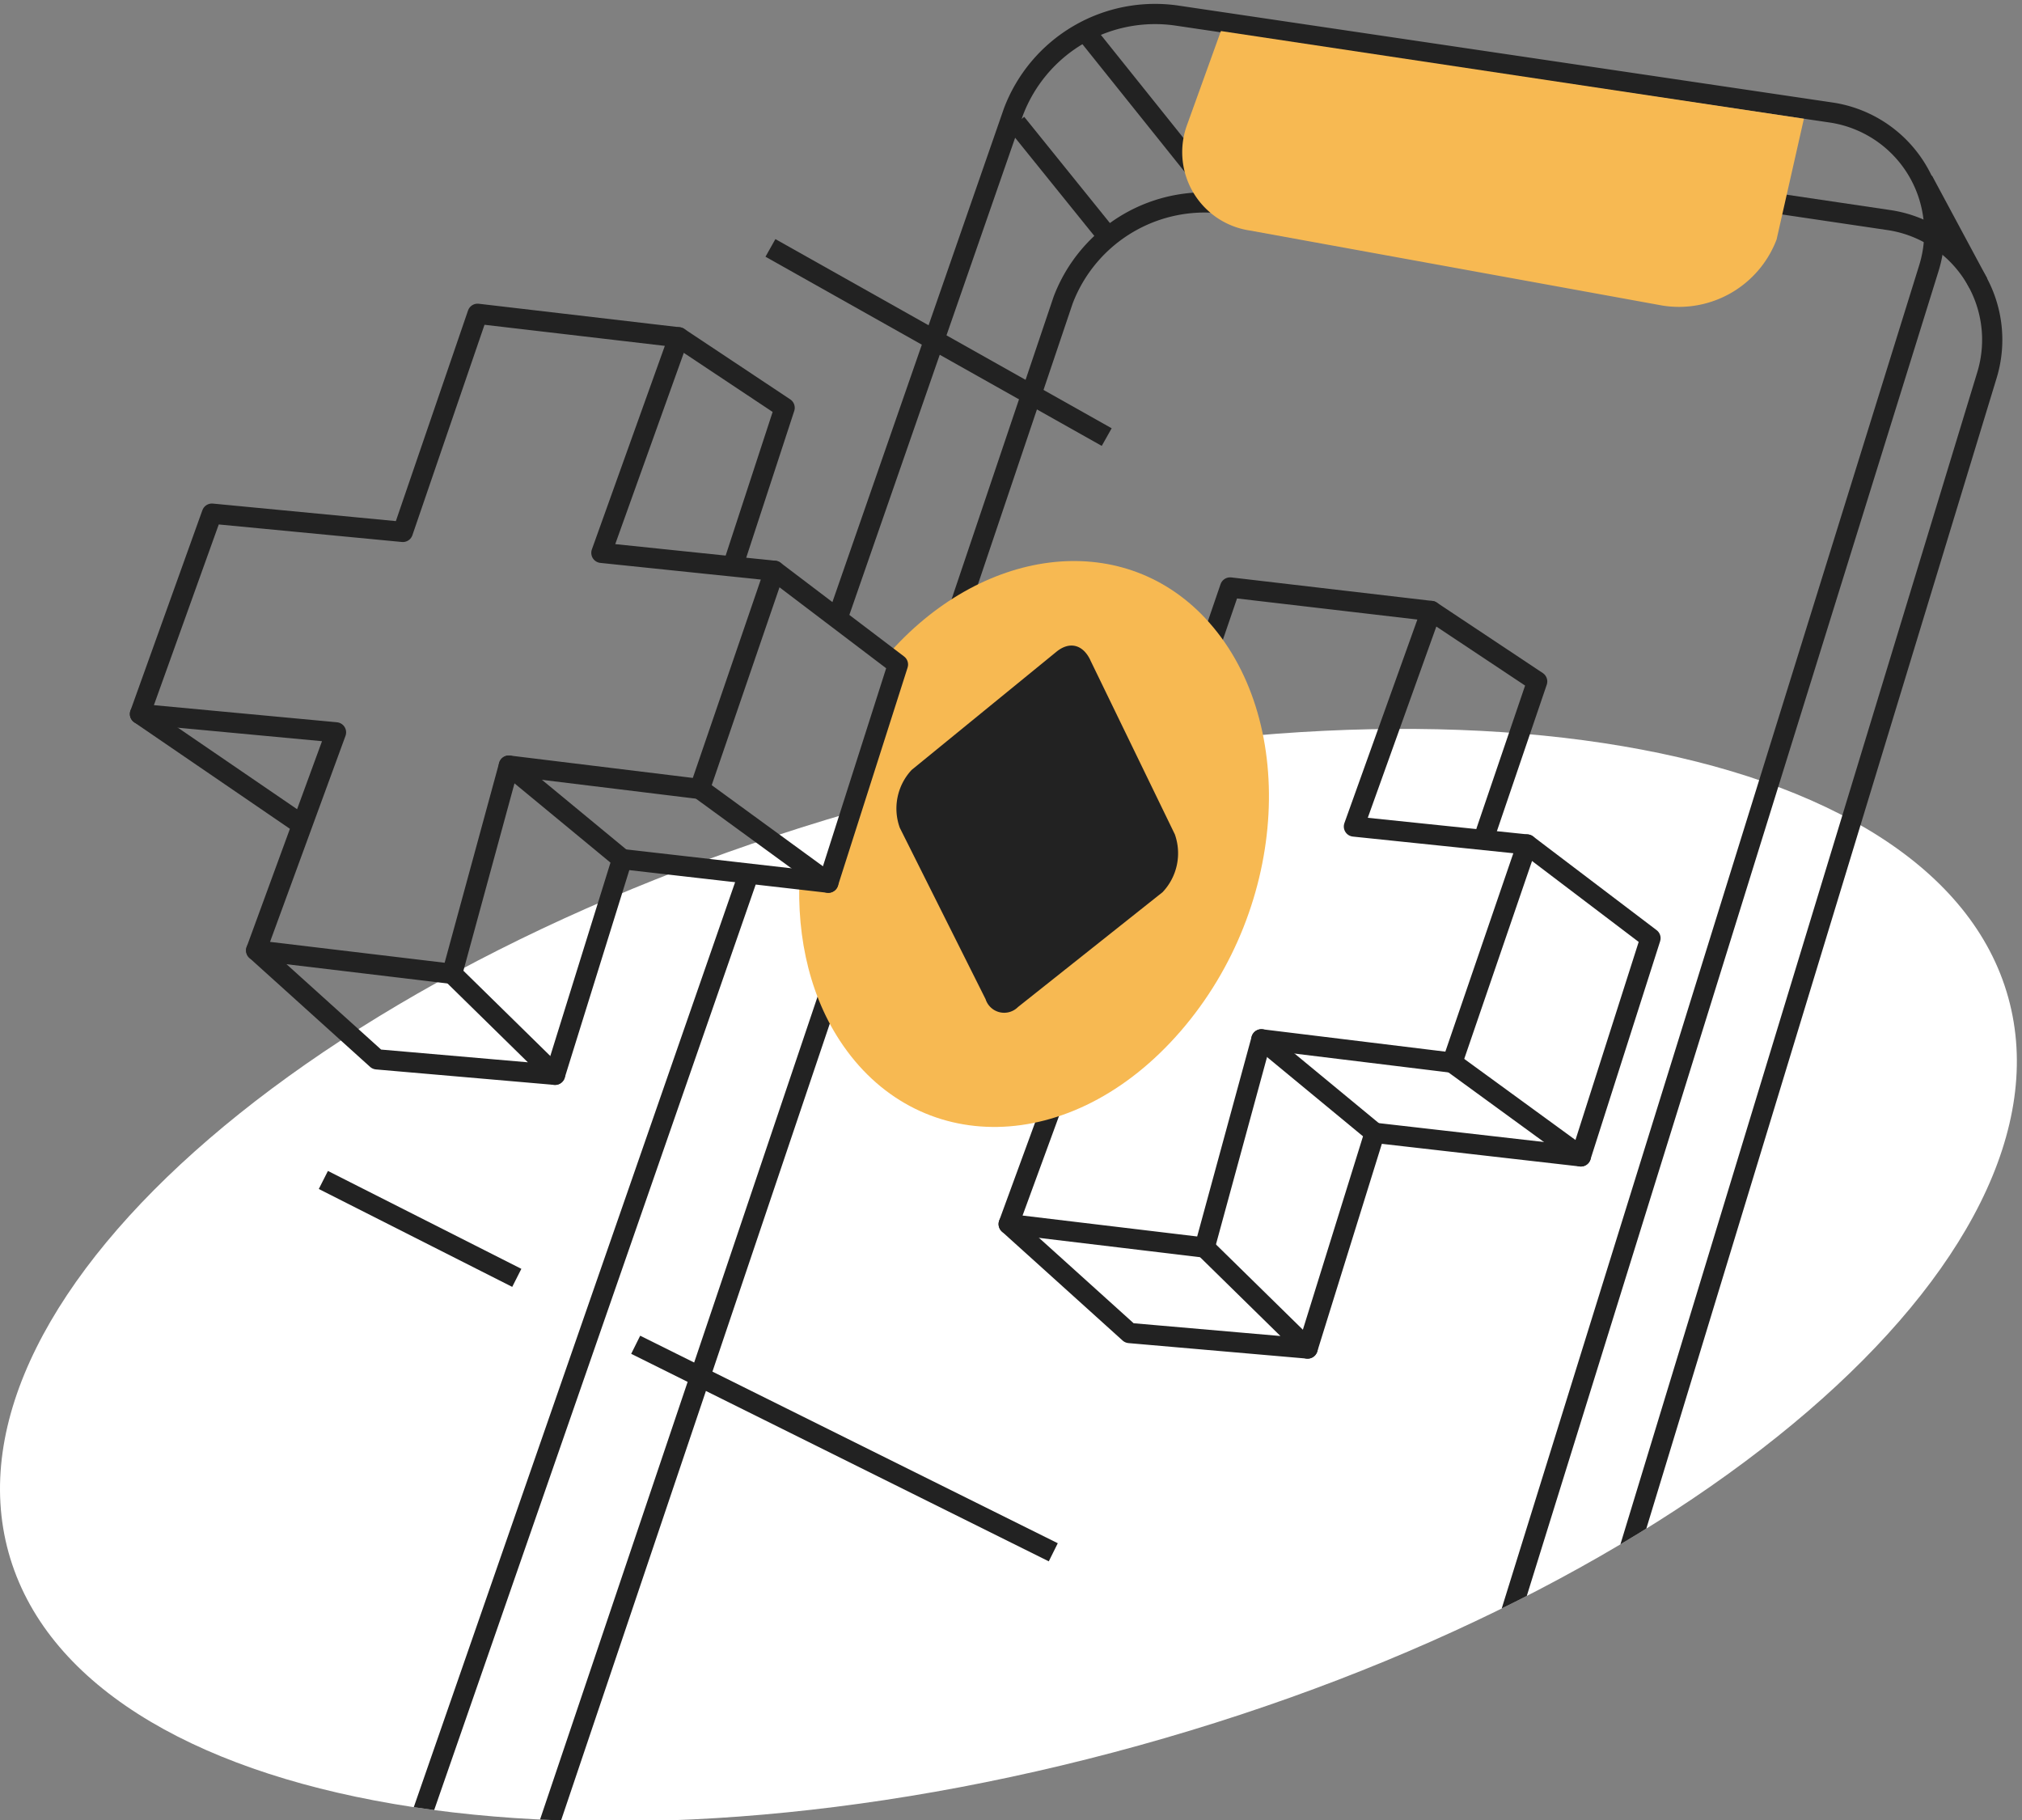 <?xml version="1.0" encoding="UTF-8"?>
<svg xmlns="http://www.w3.org/2000/svg" xmlns:xlink="http://www.w3.org/1999/xlink" width="200" height="180" viewBox="0 0 200 180">
  <rect x="0" y="0" width="200" height="180" fill="#808080" stroke="none"/>
  <defs>
    <style>
      .cls-1 {
        fill: #e3dee9;
      }

      .cls-2, .cls-6, .cls-7 {
        fill: none;
      }

      .cls-3 {
        clip-path: url(#clip-path);
      }

      .cls-4 {
        clip-path: url(#clip-path-2);
      }

      .cls-5 {
        fill: #fff;
      }

      .cls-6, .cls-7 {
        stroke: #222;
        stroke-width: 2px;
      }

      .cls-6 {
        stroke-linecap: round;
        stroke-linejoin: round;
      }

      .cls-8 {
        clip-path: url(#clip-path-3);
      }

      .cls-9 {
        fill: #f7b952;
      }

      .cls-10 {
        fill: #222;
      }
    </style>
    <clipPath id="clip-path">
      <rect id="Rectangle_4905" data-name="Rectangle 4905" class="cls-1" width="200" height="180" transform="translate(911 1972)"></rect>
    </clipPath>
    <clipPath id="clip-path-2">
      <rect id="Rectangle_4913" data-name="Rectangle 4913" class="cls-2" width="204.997" height="243.439"></rect>
    </clipPath>
    <clipPath id="clip-path-3">
      <path id="Path_9125" data-name="Path 9125" class="cls-2" d="M182.312,0A28.275,28.275,0,0,0,175,1.115C120.384,16.275-6.28,184.868.85,210.559s57.189,34.228,111.808,19.068,93.115-48.277,85.984-73.969C194.662,141.32,204.777,90.13,205,50.321v-2.6C204.844,21.068,199.894.137,182.659,0Z"></path>
    </clipPath>
  </defs>
  <g id="Subcat_Integration" class="cls-3" transform="translate(-911 -1972)">
    <g id="Group_9110" data-name="Group 9110" transform="translate(911 1915)">
      <g id="Group_9105" data-name="Group 9105">
        <g id="Group_9104" data-name="Group 9104" class="cls-4">
          <path id="Path_9116" data-name="Path 9116" class="cls-5" d="M198.642,155.659c7.131,25.691-31.365,58.808-85.984,73.968S7.982,236.251.851,210.56s31.365-58.808,85.983-73.968,104.677-6.624,111.808,19.067"></path>
          <path id="Path_9117" data-name="Path 9117" class="cls-6" d="M114.279,136.675l7.394-21.574,19.887,2.325-7.642,21.318,17.121,1.777L143.645,162.1l-18.879-2.309-5.614,20.593L99.77,178.062l7.9-21.566-19.39-1.813,7.115-19.813Z"></path>
          <path id="Path_9118" data-name="Path 9118" class="cls-6" d="M141.561,117.426l10.484,6.971L147,139.217"></path>
          <path id="Path_9119" data-name="Path 9119" class="cls-6" d="M151.039,140.521l12.214,9.267-6.89,21.582L143.645,162.1"></path>
          <path id="Path_9120" data-name="Path 9120" class="cls-6" d="M99.77,178.062l11.939,10.776,17.629,1.533-10.185-9.992"></path>
          <path id="Path_9121" data-name="Path 9121" class="cls-6" d="M156.363,171.37l-20.391-2.332-6.634,21.333"></path>
          <line id="Line_1937" data-name="Line 1937" class="cls-6" x2="11.206" y2="9.252" transform="translate(124.767 159.786)"></line>
          <line id="Line_1938" data-name="Line 1938" class="cls-6" x2="15.472" y2="10.579" transform="translate(88.278 154.684)"></line>
          <line id="Line_1939" data-name="Line 1939" class="cls-7" x2="33.261" y2="18.709" transform="translate(76.206 81.519)"></line>
          <line id="Line_1940" data-name="Line 1940" class="cls-7" x2="41.305" y2="20.524" transform="translate(62.877 189.999)"></line>
          <line id="Line_1941" data-name="Line 1941" class="cls-7" x2="19.133" y2="9.682" transform="translate(31.984 173.7)"></line>
          <line id="Line_1942" data-name="Line 1942" class="cls-7" x2="13.543" y2="16.907" transform="translate(107.407 60.199)"></line>
          <line id="Line_1943" data-name="Line 1943" class="cls-7" x2="9.127" y2="11.312" transform="translate(100.529 69.182)"></line>
        </g>
      </g>
      <g id="Group_9107" data-name="Group 9107">
        <g id="Group_9106" data-name="Group 9106" class="cls-8">
          <line id="Line_1944" data-name="Line 1944" class="cls-7" x1="33.369" y2="96.044" transform="translate(40.572 143.758)"></line>
          <path id="Path_9122" data-name="Path 9122" class="cls-7" d="M148.9,218.281,190.81,83.453a11.97,11.97,0,0,0-9.7-15.327l-64.668-9.58a14.978,14.978,0,0,0-16.2,9.511L82.889,118"></path>
          <path id="Path_9123" data-name="Path 9123" class="cls-7" d="M124.121,77.594l-2.768-.413a14.979,14.979,0,0,0-16.2,9.511L52.392,243.12"></path>
          <path id="Path_9124" data-name="Path 9124" class="cls-7" d="M160.849,211.292l35.687-117.2a11.97,11.97,0,0,0-9.7-15.327l-18.484-2.739"></path>
        </g>
      </g>
      <g id="Group_9109" data-name="Group 9109">
        <g id="Group_9108" data-name="Group 9108" class="cls-4">
          <path id="Path_9126" data-name="Path 9126" class="cls-9" d="M120.761,60.07l-3.309,9.181A7.834,7.834,0,0,0,123.637,79.8l40.806,7.422a10.33,10.33,0,0,0,11.284-6.538l2.7-11.94"></path>
          <path id="Path_9127" data-name="Path 9127" class="cls-6" d="M67.126,90.359,77.61,97.33l-5.019,15.341"></path>
          <path id="Path_9128" data-name="Path 9128" class="cls-9" d="M119.2,118.124c-8.394-8.919-22.222-6.95-31.492,3.754l1.112.843L81.928,144.3l-2.749-2c-.556,6.378.647,12.659,3.885,17.612,7.539,11.536,22.908,11.552,33.712-.926s11.564-31.146,2.423-40.86"></path>
          <path id="Path_9129" data-name="Path 9129" class="cls-6" d="M39.845,109.608l7.394-21.574,19.887,2.325-7.642,21.318,17.121,1.777-7.394,21.574-18.879-2.309-5.614,20.593-19.382-2.317,7.9-21.566-19.39-1.813L20.959,107.8Z"></path>
          <path id="Path_9130" data-name="Path 9130" class="cls-6" d="M76.605,113.454l12.214,9.267L81.929,144.3l-12.718-9.275"></path>
          <path id="Path_9131" data-name="Path 9131" class="cls-6" d="M25.336,150.995l11.939,10.776L54.9,163.3l-10.185-9.992"></path>
          <path id="Path_9132" data-name="Path 9132" class="cls-6" d="M81.929,144.3l-20.391-2.332L54.9,163.3"></path>
          <line id="Line_1945" data-name="Line 1945" class="cls-6" x2="11.206" y2="9.252" transform="translate(50.332 132.719)"></line>
          <line id="Line_1946" data-name="Line 1946" class="cls-6" x2="15.472" y2="10.579" transform="translate(13.844 127.616)"></line>
          <path id="Path_9133" data-name="Path 9133" class="cls-10" d="M107.832,122.263l8.373,17.253a5.6,5.6,0,0,1-1.211,5.72l-14.3,11.358a1.93,1.93,0,0,1-3.208-.774L89,138.867a5.591,5.591,0,0,1,1.173-5.721l14.322-11.688c1.284-1.047,2.6-.731,3.342.805"></path>
          <line id="Line_1947" data-name="Line 1947" class="cls-7" x2="5.459" y2="10.165" transform="translate(190.22 74.846)"></line>
        </g>
      </g>
    </g>
  </g>
</svg>
